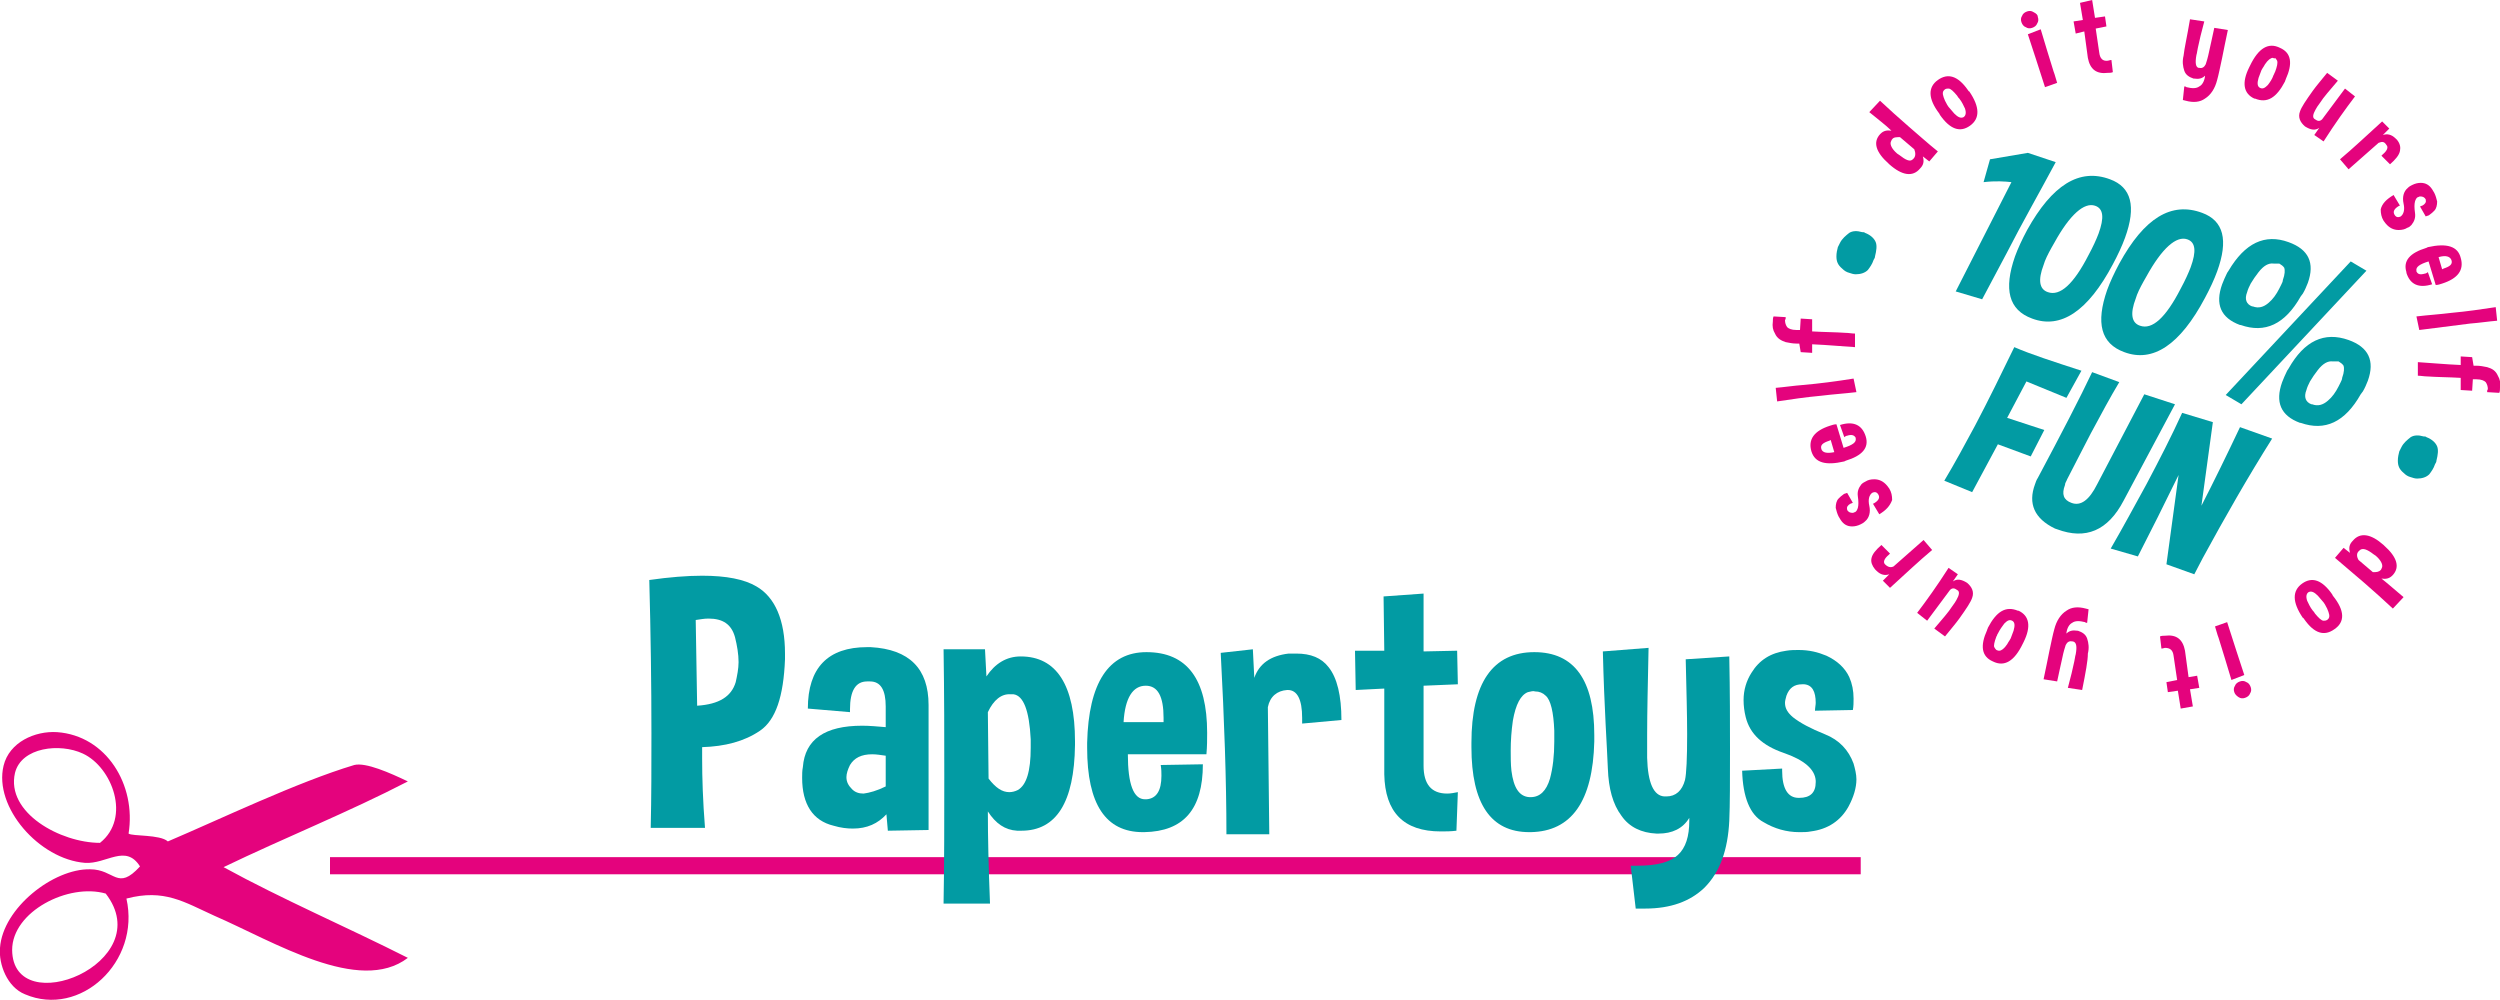 <?xml version="1.0" encoding="utf-8"?>
<!-- Generator: Adobe Illustrator 26.4.1, SVG Export Plug-In . SVG Version: 6.00 Build 0)  -->
<svg version="1.1" id="Calque_1" xmlns="http://www.w3.org/2000/svg" xmlns:xlink="http://www.w3.org/1999/xlink" x="0px" y="0px"
	 viewBox="0 0 350 140" style="enable-background:new 0 0 350 140;" xml:space="preserve">
<style type="text/css">
	.st0{fill:#029BA3;}
	.st1{fill:#E4037D;}
</style>
<g>
	<path class="st0" d="M287.8,22.7c-2.3,4.3-4.7,8.5-6.9,12.8c-1.1,2.1-2.3,4.3-3.4,6.4l-3.7-1.1c2.8-5.5,5.4-10.6,7.8-15.3
		c-0.9-0.1-2.2-0.2-3.9,0l0.9-3.2l5.3-0.9L287.8,22.7z"/>
	<path class="st0" d="M287.6,34c-0.1,0.2-0.3,0.5-0.4,0.7c-0.5,0.9-0.9,1.7-1.1,2.4c-0.8,2.1-0.6,3.4,0.6,3.8
		c1.7,0.6,3.6-1.1,5.7-5.2c0.6-1.1,1.1-2.2,1.4-3c0.8-2.2,0.7-3.5-0.5-3.9C291.8,28.3,289.8,30,287.6,34 M295.4,25.1
		c3,1.1,3.7,3.8,2.1,8.2c-0.4,1.1-1,2.4-1.7,3.7c-3.5,6.6-7.3,9.1-11.3,7.6c-3.3-1.2-4-4.1-2.4-8.7c0.4-1.1,1-2.4,1.7-3.7
		C287.3,25.9,291.1,23.5,295.4,25.1"/>
	<path class="st0" d="M300.5,38.7c-0.1,0.2-0.3,0.5-0.4,0.7c-0.5,0.9-0.9,1.7-1.1,2.4c-0.8,2.1-0.6,3.4,0.6,3.8
		c1.7,0.6,3.6-1.1,5.7-5.2c0.6-1.1,1.1-2.2,1.4-3c0.8-2.2,0.7-3.5-0.5-3.9C304.7,33,302.7,34.7,300.5,38.7 M308.3,29.8
		c3,1.1,3.7,3.8,2.1,8.2c-0.4,1.1-1,2.4-1.7,3.7c-3.5,6.6-7.3,9.1-11.3,7.6c-3.3-1.2-4-4.1-2.4-8.7c0.4-1.1,1-2.4,1.7-3.7
		C300.2,30.5,304,28.2,308.3,29.8"/>
	<path class="st0" d="M326.6,50.6c-0.7-0.1-1.4,0.3-2.1,1.2c-0.4,0.5-0.8,1.1-1.1,1.6c-0.2,0.4-0.4,0.8-0.5,1.2
		c-0.4,1-0.1,1.7,0.7,2l0.1,0c0.8,0.3,1.5,0.1,2.2-0.5c0.6-0.5,1.1-1.2,1.5-2c0.1-0.2,0.2-0.4,0.3-0.6c0.1-0.2,0.2-0.4,0.2-0.6
		c0.3-0.8,0.3-1.4,0.2-1.7c-0.2-0.3-0.4-0.4-0.7-0.6C327.1,50.6,326.9,50.6,326.6,50.6 M328.8,47.6c2.8,1,3.7,2.9,2.7,5.7
		c-0.2,0.5-0.4,1-0.7,1.5c-0.1,0.1-0.2,0.3-0.3,0.4c-2.2,3.9-5,5.2-8.4,4c0,0-0.1,0-0.1,0c-2.7-1-3.5-2.9-2.5-5.7
		c0.2-0.5,0.4-1,0.7-1.6l0.2-0.3C322.6,47.7,325.4,46.4,328.8,47.6 M331.3,37.9l-17.5,18.7l-2.2-1.3l17.5-18.7L331.3,37.9z
		 M318.3,36.9c-0.7-0.1-1.4,0.3-2.1,1.2c-0.4,0.5-0.8,1.1-1.1,1.6c-0.2,0.4-0.4,0.8-0.5,1.2c-0.4,1-0.1,1.7,0.7,2l0.1,0
		c0.8,0.3,1.5,0.1,2.2-0.5c0.6-0.5,1.1-1.2,1.5-2c0.1-0.2,0.2-0.4,0.3-0.6c0.1-0.2,0.2-0.4,0.2-0.6c0.3-0.8,0.3-1.4,0.2-1.7
		c-0.2-0.3-0.4-0.4-0.7-0.6C318.7,36.9,318.5,36.9,318.3,36.9 M320.4,33.9c2.8,1,3.7,2.9,2.7,5.7c-0.2,0.5-0.4,1-0.7,1.5
		c-0.1,0.1-0.2,0.3-0.3,0.4c-2.2,3.9-5,5.2-8.4,4c0,0-0.1,0-0.1,0c-2.7-1-3.5-2.9-2.5-5.7c0.2-0.5,0.4-1,0.7-1.6l0.2-0.3
		C314.3,34,317.1,32.7,320.4,33.9"/>
	<path class="st0" d="M291.4,51.9l-2.1,3.8l-5.6-2.3l-2.7,5.1l5.2,1.7l-1.9,3.7l-4.6-1.7l-3.6,6.7l-3.9-1.6c1.5-2.5,2.9-5.1,4.3-7.7
		c1.9-3.6,3.7-7.3,5.5-11C284.3,49.6,287.4,50.6,291.4,51.9"/>
	<path class="st0" d="M304.5,56.6l-7.2,13.5c-2.2,4.2-5.3,5.5-9.3,4l-0.3-0.1c-2.9-1.4-3.8-3.5-2.8-6.2c0.1-0.3,0.2-0.6,0.4-0.9
		c3.3-6.2,5.9-11.2,7.6-14.8l3.8,1.4c-1.2,2-2.5,4.4-4,7.2c-1,1.9-2.1,4.1-3.3,6.4c-0.1,0.3-0.3,0.5-0.3,0.8
		c-0.5,1.3-0.2,2.1,0.9,2.5c0,0,0,0,0,0c1.3,0.5,2.5-0.4,3.6-2.6l6.6-12.6L304.5,56.6z"/>
	<path class="st0" d="M295.5,76.8c1.8-3.1,3.4-6.1,5-9c1.8-3.4,3.5-6.7,5-10l4.3,1.3l-1.6,11.7c1.8-3.5,3.6-7.2,5.4-11l4.5,1.6
		c-3.4,5.4-6.6,11-9.7,16.7c-0.4,0.8-0.8,1.5-1.2,2.3l-3.9-1.4l1.7-12.5c-2,4.1-3.9,7.9-5.7,11.4L295.5,76.8z"/>
	<path class="st1" d="M330.2,78.4l2,1.7c0.5,0,0.8,0,1.1-0.3c0.1-0.1,0.1-0.2,0.2-0.4c0.1-0.4-0.2-1-0.9-1.6
		c-0.1-0.1-0.2-0.1-0.3-0.2c-0.9-0.7-1.5-0.9-1.9-0.6c0,0-0.1,0.1-0.1,0.1C329.9,77.4,329.9,77.9,330.2,78.4 M335,85.2
		c-1.3-1.2-2.6-2.4-4-3.6c-1.3-1.1-2.7-2.3-4.1-3.5l1.2-1.4l0.9,0.7c-0.2-0.7-0.1-1.2,0.4-1.7c1-1.2,2.5-1,4.3,0.6
		c0,0,0.1,0.1,0.1,0.1c1.8,1.6,2.2,3,1.2,4.1c0,0-0.1,0.1-0.1,0.1c-0.4,0.4-0.9,0.5-1.5,0.4c0.9,0.7,1.9,1.6,3.1,2.6L335,85.2z"/>
	<path class="st1" d="M326,86.6c0.2-0.3,0.1-0.7-0.2-1.4c-0.2-0.4-0.4-0.8-0.7-1.1c-0.2-0.2-0.4-0.5-0.6-0.7
		c-0.5-0.5-0.9-0.7-1.3-0.5l0,0c-0.3,0.2-0.4,0.6-0.2,1.2c0.2,0.4,0.4,0.9,0.8,1.4c0.1,0.1,0.2,0.2,0.3,0.4c0.5,0.6,0.9,1,1.2,1
		c0.2,0,0.3,0,0.5-0.1C325.9,86.7,325.9,86.7,326,86.6 M326.8,88.1c-1.4,1-2.8,0.6-4.2-1.4c-0.1-0.1-0.1-0.2-0.2-0.2
		c-1.5-2.2-1.5-3.8-0.1-4.8c0,0,0,0,0,0c1.4-1,2.8-0.5,4.2,1.5l0.1,0.2C328.3,85.5,328.3,87.1,326.8,88.1"/>
	<path class="st1" d="M312.8,96.9c-0.1-0.3-0.1-0.6,0.1-0.9c0.1-0.3,0.4-0.5,0.7-0.6c0.3-0.1,0.6-0.1,0.9,0.1
		c0.3,0.1,0.5,0.4,0.6,0.7c0.1,0.3,0.1,0.6-0.1,0.9c-0.1,0.3-0.4,0.5-0.7,0.6c-0.3,0.1-0.6,0.1-0.9-0.1
		C313.1,97.4,312.9,97.2,312.8,96.9 M311.8,87.1c0.9,2.8,1.7,5.3,2.4,7.4l-1.8,0.7c-0.6-2-1.2-4-1.8-5.9c-0.2-0.5-0.3-1-0.5-1.6
		L311.8,87.1z"/>
	<path class="st1" d="M307,98.9l-1.7,0.3l-0.4-2.5l-1.4,0.2l-0.2-1.4l1.5-0.3l-0.5-3.4c-0.1-0.8-0.5-1.1-1.2-1.1
		c-0.1,0-0.3,0.1-0.5,0.1l-0.2-1.7c0.2-0.1,0.5-0.1,0.7-0.1c1.6-0.2,2.5,0.5,2.8,2.1l0.5,3.7l1.2-0.2l0.3,1.7l-1.3,0.2L307,98.9z"/>
	<path class="st1" d="M291.5,96.6l-2-0.3c0.4-1.5,0.7-2.7,0.9-3.7c0.1-0.4,0.1-0.7,0.2-1c0.2-1.1,0.1-1.7-0.4-1.8c0,0-0.1,0-0.1,0
		c-0.4-0.1-0.7,0.1-0.9,0.5c-0.1,0.3-0.3,0.9-0.5,1.9c-0.2,0.8-0.4,1.9-0.7,3.2l-1.9-0.3c0.3-1.5,0.6-2.8,0.8-3.9
		c0.3-1.4,0.5-2.4,0.7-3.1c0.3-1.2,0.9-2.1,1.7-2.6c0.7-0.5,1.6-0.6,2.7-0.3c0.1,0,0.3,0.1,0.4,0.1l-0.2,1.9c-0.1,0-0.2,0-0.3-0.1
		c-0.8-0.2-1.4-0.2-1.8,0.1c-0.4,0.2-0.7,0.7-0.8,1.4l0,0.1c0.4-0.4,0.9-0.5,1.5-0.4l0.1,0c0.6,0.2,1.1,0.5,1.3,1.1
		c0.2,0.6,0.3,1.3,0.1,2.1C292.3,92.5,292,94.1,291.5,96.6"/>
	<path class="st1" d="M279.9,91.1c0.3,0,0.7-0.3,1.1-0.9c0.2-0.4,0.5-0.7,0.6-1.1c0.1-0.3,0.2-0.5,0.3-0.8c0.2-0.7,0.2-1.2-0.2-1.4
		l0,0c-0.4-0.2-0.7,0-1.1,0.4c-0.3,0.4-0.6,0.8-0.9,1.4c-0.1,0.1-0.1,0.3-0.2,0.4c-0.3,0.8-0.4,1.3-0.3,1.5c0.1,0.2,0.2,0.3,0.3,0.4
		C279.7,91.1,279.8,91.1,279.9,91.1 M279,92.6c-1.6-0.7-1.8-2.2-0.8-4.4c0-0.1,0.1-0.2,0.1-0.3c1.2-2.3,2.5-3.1,4.2-2.4
		c0,0,0,0,0.1,0c1.5,0.7,1.8,2.2,0.7,4.4l-0.1,0.2C282,92.6,280.6,93.4,279,92.6"/>
	<path class="st1" d="M274.1,80.4l-0.7,1c0.6-0.4,1.2-0.3,2,0.2c0,0,0,0,0,0c0.7,0.6,1,1.3,0.7,2.1c-0.2,0.6-0.8,1.5-1.8,2.9
		c-0.5,0.7-1.2,1.5-2,2.5l-1.5-1.1c1.1-1.3,2-2.3,2.5-3.1c0.3-0.4,0.5-0.7,0.6-0.9c0.4-0.7,0.5-1.2,0.1-1.4c-0.4-0.3-0.7-0.3-1,0
		l-3.2,4.3l-1.4-1.1c1.3-1.7,2.8-3.8,4.4-6.3L274.1,80.4z"/>
	<path class="st1" d="M265.1,79.3l4.2-3.7l1.2,1.4c-1.8,1.5-3.7,3.3-5.9,5.3l-1-1l0.9-0.9c-0.6,0.2-1.2,0.1-1.8-0.5
		c-0.1-0.1-0.2-0.2-0.2-0.2c-0.4-0.5-0.6-1-0.5-1.5c0.1-0.6,0.6-1.2,1.4-1.9l1.2,1.2c-0.1,0.1-0.1,0.1-0.2,0.2
		c-0.6,0.5-0.8,1-0.5,1.3l0,0C264.3,79.4,264.7,79.5,265.1,79.3"/>
	<path class="st1" d="M263.1,72l-0.9-1.5l0.1,0c0.7-0.4,0.9-0.8,0.7-1.2l0,0c-0.2-0.4-0.5-0.5-0.9-0.3l0,0c-0.4,0.3-0.6,0.9-0.4,1.8
		c0.2,0.9,0,1.7-0.6,2.2c-0.2,0.2-0.4,0.3-0.6,0.4c-0.4,0.2-0.8,0.3-1.2,0.3c-0.7,0-1.2-0.3-1.6-0.9c-0.1-0.2-0.2-0.3-0.3-0.5
		c-0.2-0.4-0.3-0.8-0.4-1.2c0-0.5,0.1-1,0.4-1.3c0.2-0.2,0.4-0.4,0.7-0.6c0.1-0.1,0.3-0.1,0.5-0.2l0.8,1.4c-0.1,0-0.2,0.1-0.3,0.1
		c-0.4,0.2-0.6,0.5-0.5,0.8c0,0,0,0.1,0,0.1c0.2,0.3,0.4,0.4,0.8,0.4c0.1,0,0.2-0.1,0.3-0.1c0.2-0.1,0.3-0.3,0.4-0.6
		c0.1-0.4,0.1-0.9,0-1.6c-0.1-0.7,0.1-1.2,0.5-1.7c0.2-0.2,0.4-0.3,0.6-0.4c0.3-0.2,0.7-0.3,1.2-0.3c0.7,0,1.3,0.3,1.8,0.9
		c0.1,0.1,0.2,0.3,0.3,0.4c0.3,0.5,0.4,1,0.4,1.6C264.6,70.8,264.1,71.4,263.1,72"/>
	<path class="st1" d="M256.8,63.3l-0.5-1.7l-0.2,0.1c-0.9,0.3-1.3,0.6-1.1,1.2C255.2,63.4,255.8,63.5,256.8,63.3 M253.6,63.2
		c-0.5-1.7,0.4-2.9,2.6-3.6c0.3-0.1,0.6-0.2,0.9-0.2l1,3.3c1.3-0.4,1.8-0.8,1.7-1.3l0-0.1c-0.2-0.4-0.6-0.5-1.2-0.3
		c-0.1,0-0.3,0.1-0.4,0.2l-0.6-1.7c1.9-0.6,3.1,0,3.6,1.6c0,0,0,0,0,0c0.5,1.6-0.5,2.7-2.8,3.4l-0.2,0.1
		C255.6,65.2,254.1,64.8,253.6,63.2"/>
	<path class="st1" d="M259.5,53l0.4,1.9c-1.7,0.2-3.3,0.3-4.9,0.5c-2.2,0.2-4.2,0.5-6.2,0.8l-0.2-1.9c1.2-0.1,2.5-0.3,3.8-0.4
		C254.7,53.7,257,53.4,259.5,53"/>
	<path class="st1" d="M251.9,48.1c-0.1,0-0.3,0-0.4,0c-0.5,0-1-0.1-1.5-0.2c-0.6-0.2-1.2-0.5-1.5-1.2c-0.3-0.5-0.4-1-0.3-1.7
		c0-0.2,0-0.5,0.1-0.7l1.7,0.1c0,0.2,0,0.3-0.1,0.4c0,0.4,0.1,0.7,0.3,1c0.2,0.2,0.6,0.4,1.3,0.4c0.2,0,0.3,0,0.5,0l0.1-1.6l1.6,0.1
		l0,1.7c1.7,0.1,3.3,0.1,4.7,0.2c0.4,0,0.9,0.1,1.3,0.1l0,1.9c-1.7-0.1-3.7-0.3-6-0.4l0,1.2l-1.6-0.1L251.9,48.1z"/>
	<path class="st1" d="M268,20.9l-2-1.7c-0.5,0-0.9,0-1.1,0.3c-0.1,0.1-0.1,0.2-0.2,0.4c-0.1,0.4,0.2,1,0.9,1.6
		c0.1,0.1,0.2,0.1,0.3,0.2c0.9,0.7,1.5,1,1.9,0.6c0,0,0.1-0.1,0.1-0.1C268.2,21.9,268.2,21.4,268,20.9 M263.2,14.1
		c1.3,1.2,2.6,2.4,4,3.6c1.3,1.1,2.6,2.3,4.1,3.5l-1.2,1.4l-0.9-0.7c0.2,0.7,0.1,1.2-0.4,1.7c-1,1.2-2.5,1-4.3-0.6
		c0,0-0.1-0.1-0.1-0.1c-1.8-1.6-2.2-3-1.2-4.1c0,0,0.1-0.1,0.1-0.1c0.4-0.4,0.9-0.5,1.5-0.4c-0.8-0.8-1.9-1.6-3.1-2.6L263.2,14.1z"
		/>
	<path class="st1" d="M272.1,12.7c-0.2,0.3-0.1,0.7,0.2,1.4c0.2,0.4,0.4,0.8,0.7,1.1c0.2,0.2,0.4,0.5,0.6,0.7
		c0.5,0.5,0.9,0.7,1.3,0.5l0,0c0.3-0.2,0.4-0.6,0.2-1.2c-0.2-0.4-0.4-0.9-0.8-1.4c-0.1-0.1-0.2-0.2-0.3-0.4c-0.5-0.6-0.9-1-1.2-1
		c-0.2,0-0.3,0-0.5,0.1C272.3,12.5,272.2,12.6,272.1,12.7 M271.3,11.2c1.4-1,2.8-0.6,4.2,1.4c0.1,0.1,0.1,0.2,0.2,0.2
		c1.5,2.2,1.5,3.8,0.1,4.8c0,0,0,0,0,0c-1.4,1-2.8,0.5-4.2-1.5l-0.1-0.2C269.9,13.8,269.9,12.2,271.3,11.2"/>
	<path class="st1" d="M286.3,12.2c-0.9-2.8-1.7-5.3-2.4-7.4l1.8-0.7c0.6,2,1.2,4,1.8,5.9c0.2,0.5,0.3,1,0.5,1.6L286.3,12.2z
		 M285.3,2.4c0.1,0.3,0.1,0.6-0.1,0.9c-0.1,0.3-0.4,0.5-0.7,0.6c-0.3,0.1-0.6,0.1-0.9-0.1c-0.3-0.1-0.5-0.4-0.6-0.7
		c-0.1-0.3-0.1-0.6,0.1-0.9c0.1-0.3,0.4-0.5,0.7-0.6c0.3-0.1,0.6-0.1,0.9,0.1C285.1,1.9,285.3,2.1,285.3,2.4"/>
	<path class="st1" d="M291.2,0.4l1.7-0.4l0.4,2.5l1.4-0.2l0.2,1.4L293.4,4l0.5,3.4c0.1,0.8,0.5,1.2,1.2,1.1c0.1,0,0.3-0.1,0.5-0.1
		l0.2,1.7c-0.2,0.1-0.5,0.1-0.7,0.1c-1.6,0.2-2.5-0.5-2.8-2.1l-0.5-3.7l-1.2,0.3l-0.3-1.7l1.3-0.2L291.2,0.4z"/>
	<path class="st1" d="M306.6,2.7l2,0.3c-0.4,1.5-0.7,2.7-0.9,3.7c-0.1,0.4-0.1,0.7-0.2,1c-0.2,1.1-0.1,1.7,0.3,1.8c0,0,0.1,0,0.1,0
		c0.4,0.1,0.7-0.1,0.9-0.5c0.1-0.3,0.3-0.9,0.5-1.9c0.2-0.8,0.4-1.9,0.7-3.2l1.9,0.3c-0.3,1.5-0.6,2.8-0.8,3.9
		c-0.3,1.4-0.5,2.4-0.7,3.1c-0.3,1.2-0.9,2.1-1.7,2.6c-0.7,0.5-1.6,0.6-2.7,0.3c-0.1,0-0.3-0.1-0.4-0.1l0.2-1.9c0.1,0,0.2,0,0.3,0.1
		c0.8,0.2,1.4,0.2,1.8-0.1c0.4-0.2,0.7-0.7,0.8-1.4l0-0.1c-0.4,0.4-0.9,0.5-1.5,0.4l-0.1,0c-0.6-0.2-1.1-0.5-1.3-1.1
		c-0.2-0.6-0.3-1.3-0.1-2.1C305.8,6.8,306.2,5.1,306.6,2.7"/>
	<path class="st1" d="M318.2,8.1c-0.3,0-0.7,0.3-1.1,0.9c-0.2,0.4-0.5,0.7-0.6,1.1c-0.1,0.3-0.2,0.5-0.3,0.8
		c-0.2,0.7-0.2,1.2,0.2,1.4l0,0c0.4,0.2,0.7,0,1.1-0.4c0.3-0.4,0.6-0.8,0.8-1.4c0.1-0.1,0.1-0.3,0.2-0.4c0.3-0.8,0.4-1.3,0.3-1.6
		c-0.1-0.2-0.2-0.3-0.3-0.4C318.5,8.2,318.4,8.2,318.2,8.1 M319.2,6.7c1.6,0.7,1.8,2.2,0.8,4.4c0,0.1-0.1,0.2-0.1,0.3
		c-1.2,2.3-2.5,3.1-4.2,2.4c0,0,0,0-0.1,0c-1.5-0.7-1.8-2.2-0.7-4.4l0.1-0.2C316.2,6.7,317.6,5.9,319.2,6.7"/>
	<path class="st1" d="M324,18.9l0.7-1c-0.6,0.4-1.2,0.3-2-0.2c0,0,0,0,0,0c-0.7-0.6-1-1.3-0.7-2.1c0.2-0.6,0.8-1.5,1.8-2.9
		c0.5-0.7,1.2-1.5,2-2.5l1.5,1.1c-1.1,1.3-2,2.3-2.5,3.1c-0.3,0.4-0.5,0.7-0.6,0.9c-0.4,0.7-0.5,1.2-0.1,1.4c0.4,0.3,0.7,0.3,1,0
		l3.2-4.3l1.4,1.1c-1.3,1.7-2.8,3.8-4.4,6.3L324,18.9z"/>
	<path class="st1" d="M333,20l-4.2,3.7l-1.2-1.4c1.8-1.5,3.7-3.3,5.9-5.3l1,1l-0.9,0.9c0.6-0.2,1.2-0.1,1.8,0.5
		c0.1,0.1,0.2,0.2,0.2,0.2c0.4,0.5,0.5,1,0.4,1.5c-0.1,0.6-0.6,1.2-1.4,1.9l-1.2-1.2c0.1-0.1,0.1-0.1,0.2-0.2c0.6-0.5,0.8-1,0.5-1.3
		l0,0C333.8,19.8,333.5,19.8,333,20"/>
	<path class="st1" d="M335.1,27.3l0.9,1.5l-0.1,0c-0.7,0.4-0.9,0.8-0.7,1.2l0,0c0.2,0.4,0.5,0.5,0.9,0.3l0,0
		c0.4-0.3,0.6-0.9,0.4-1.8c-0.2-0.9,0-1.7,0.6-2.2c0.2-0.2,0.4-0.3,0.6-0.4c0.4-0.2,0.8-0.3,1.2-0.3c0.7,0,1.2,0.3,1.6,0.9
		c0.1,0.2,0.2,0.3,0.3,0.5c0.2,0.4,0.3,0.8,0.4,1.2c0,0.5-0.1,1-0.4,1.3c-0.2,0.2-0.4,0.4-0.7,0.6c-0.1,0.1-0.3,0.1-0.5,0.2
		l-0.8-1.4c0.1,0,0.2-0.1,0.3-0.1c0.4-0.2,0.6-0.5,0.5-0.8c0,0,0-0.1,0-0.1c-0.2-0.3-0.4-0.4-0.8-0.4c-0.1,0-0.2,0.1-0.3,0.1
		c-0.2,0.1-0.3,0.3-0.4,0.6c-0.1,0.4-0.1,0.9,0,1.6c0.1,0.7-0.1,1.2-0.5,1.7c-0.2,0.2-0.3,0.3-0.6,0.4c-0.3,0.2-0.7,0.3-1.2,0.3
		c-0.7,0-1.3-0.3-1.8-0.9c-0.1-0.1-0.2-0.3-0.3-0.4c-0.3-0.5-0.4-1-0.4-1.6C333.5,28.5,334.1,27.9,335.1,27.3"/>
	<path class="st1" d="M341.4,36l0.5,1.7l0.2-0.1c0.9-0.3,1.3-0.6,1.1-1.2C343,35.9,342.4,35.7,341.4,36 M344.5,36.1
		c0.5,1.7-0.4,2.9-2.6,3.6c-0.3,0.1-0.6,0.2-0.9,0.2l-1-3.3c-1.3,0.4-1.8,0.8-1.7,1.3l0,0.1c0.2,0.4,0.5,0.5,1.2,0.3
		c0.1,0,0.3-0.1,0.4-0.2l0.6,1.7c-1.9,0.6-3.1,0-3.6-1.6c0,0,0,0,0-0.1c-0.5-1.6,0.5-2.7,2.8-3.4l0.2-0.1
		C342.6,34,344.1,34.5,344.5,36.1"/>
	<path class="st1" d="M338.7,46.2l-0.4-1.9c1.7-0.2,3.3-0.3,4.9-0.5c2.2-0.2,4.2-0.5,6.2-0.8l0.2,1.9c-1.2,0.1-2.5,0.3-3.8,0.4
		C343.4,45.6,341.1,45.9,338.7,46.2"/>
	<path class="st1" d="M346.3,51.2c0.1,0,0.3,0,0.4,0c0.5,0,1,0.1,1.5,0.2c0.7,0.2,1.2,0.5,1.5,1.2c0.3,0.5,0.4,1,0.3,1.7
		c0,0.2,0,0.5-0.1,0.7l-1.7-0.1c0-0.2,0-0.3,0.1-0.4c0-0.4-0.1-0.7-0.3-1c-0.2-0.2-0.6-0.4-1.3-0.4c-0.2,0-0.3,0-0.5,0l-0.1,1.6
		l-1.6-0.1l0-1.7c-1.7-0.1-3.3-0.1-4.7-0.2c-0.4,0-0.9-0.1-1.3-0.1l0-1.9c1.7,0.1,3.7,0.3,6,0.4l0-1.2l1.6,0.1L346.3,51.2z"/>
	<path class="st0" d="M261.1,32.6c0.8,0.3,1.3,0.8,1.5,1.3c0.2,0.5,0.1,1.2-0.1,2c0,0.2-0.1,0.3-0.2,0.5c-0.2,0.6-0.5,1-0.8,1.4
		c-0.4,0.4-1,0.6-1.7,0.6c-0.3,0-0.6-0.1-0.9-0.2c-0.4-0.1-0.7-0.3-1-0.6c-0.6-0.5-0.8-1-0.8-1.7c0-0.5,0.1-0.9,0.2-1.3
		c0.1-0.2,0.2-0.4,0.3-0.6c0.3-0.6,0.8-1,1.3-1.4c0.5-0.3,1.1-0.3,1.8-0.1C260.9,32.5,261,32.5,261.1,32.6"/>
	<path class="st0" d="M339.7,61.2c0.8,0.3,1.3,0.8,1.5,1.3c0.2,0.5,0.1,1.2-0.1,2c0,0.2-0.1,0.3-0.2,0.5c-0.2,0.6-0.5,1-0.8,1.4
		c-0.4,0.4-1,0.6-1.7,0.6c-0.3,0-0.6-0.1-0.9-0.2c-0.4-0.1-0.7-0.3-1-0.6c-0.6-0.5-0.8-1-0.8-1.7c0-0.5,0.1-0.9,0.2-1.3
		c0.1-0.2,0.2-0.4,0.3-0.6c0.3-0.6,0.8-1,1.3-1.4c0.5-0.3,1.1-0.3,1.8-0.1C339.5,61.1,339.6,61.1,339.7,61.2"/>
</g>
<g>
	<path class="st1" d="M1.7,133c0.1,10.1,20.6,1.8,13.1-7.9C9.6,123.6,1.7,127.6,1.7,133 M11.6,105.5c-3.2-1.5-8.6-0.9-9.5,2.7
		C0.8,113.8,8.5,118,14,118C18.4,114.5,15.7,107.4,11.6,105.5 M57.1,109.4c-8.3,4.3-17.3,7.9-25.8,12c8.2,4.5,17.3,8.4,25.8,12.7
		c-6.8,5.2-18.8-2.3-27.1-5.9c-4.2-1.9-7-3.8-12.3-2.4c2,8.9-6.5,16.7-14.2,13.4c-2.5-1-3.7-4.2-3.5-6.5c0.4-5.6,7.5-11.1,12.6-11
		c3.5,0,3.8,3.1,7-0.4c-2-3.2-4.7-0.3-7.7-0.5c-6.4-0.5-12.8-7.8-11.4-13.6c0.8-3.3,4.4-4.9,7.5-4.7c6.9,0.5,11.1,7.4,10,14.2
		c0.5,0.4,4.4,0.1,5.5,1.1c7.3-3.1,18.1-8.3,26.1-10.7C51.2,106.7,54.6,108.2,57.1,109.4"/>
	<rect x="46.2" y="120" class="st1" width="214.3" height="2.4"/>
	<g>
		<path class="st0" d="M91.1,115.9c0.1-4.3,0.1-8.7,0.1-13.2c0-6.9-0.1-14.1-0.3-21.5c2.8-0.4,5.3-0.6,7.4-0.6
			c3.4,0,5.9,0.5,7.6,1.5c2.6,1.5,4,4.7,4,9.4v0.8c-0.2,5.2-1.3,8.5-3.5,10c-2.2,1.5-4.9,2.2-8.1,2.3c0,0.5,0,1,0,1.6
			c0,2.7,0.1,5.9,0.4,9.7L91.1,115.9z M97.4,86.8l0.2,12c3.1-0.2,4.8-1.3,5.4-3.3c0.2-0.9,0.4-1.9,0.4-2.8c0-1.1-0.2-2.3-0.5-3.5
			c-0.5-1.8-1.7-2.6-3.7-2.6C98.6,86.6,98.1,86.7,97.4,86.8z"/>
		<path class="st0" d="M121.9,90.6c5.4,0.3,8.1,3,8.1,8.1v17.5l-5.7,0.1l-0.2-2.3c-1.2,1.3-2.7,2-4.7,2c-0.8,0-1.7-0.1-2.7-0.4
			c-2.9-0.7-4.4-3-4.4-6.7c0-0.5,0-1,0.1-1.5c0.3-3.9,3.1-5.8,8.3-5.8c1,0,2.1,0.1,3.3,0.2v-2.9c0-2.3-0.7-3.5-2.2-3.5h-0.1
			c-0.1,0-0.2,0-0.3,0c-1.6,0-2.4,1.3-2.4,3.9v0.4l-5.9-0.5c0-5.7,2.8-8.6,8.3-8.6H121.9z M124,110.1v-4.3c-0.7-0.1-1.3-0.2-1.9-0.2
			c-1.5,0-2.5,0.5-3.1,1.5c-0.3,0.6-0.5,1.2-0.5,1.7c0,0.7,0.3,1.2,0.8,1.7c0.4,0.4,0.9,0.6,1.6,0.6
			C121.7,111,122.8,110.7,124,110.1z"/>
		<path class="st0" d="M132.1,126.4c0.1-5.5,0.1-11.4,0.1-17.6c0-5.7,0-11.6-0.1-17.9l5.8,0l0.2,3.8c1.2-1.8,2.8-2.8,4.8-2.8
			c5,0,7.6,4,7.6,11.9v0.5c-0.1,8-2.6,12-7.5,12c-0.2,0-0.4,0-0.6,0c-1.7-0.1-3-1-4.1-2.7c0,3.6,0.1,7.9,0.3,12.9H132.1z
			 M138.3,99.7l0.1,9.3c1,1.3,1.9,1.9,2.9,1.9c0.4,0,0.8-0.1,1.2-0.3c1.2-0.7,1.8-2.6,1.8-5.9c0-0.4,0-0.8,0-1.2
			c-0.2-4-1-6.1-2.4-6.3c-0.1,0-0.3,0-0.4,0C140.2,97.1,139.1,98,138.3,99.7z"/>
		<path class="st0" d="M160.5,91.3c5.7,0,8.5,3.8,8.5,11.3c0,0.9,0,1.9-0.1,3h-11c0,4.2,0.8,6.3,2.4,6.3h0.2
			c1.4-0.1,2.1-1.2,2.1-3.3c0-0.4,0-0.9-0.1-1.5l5.9-0.1c0,6.3-2.7,9.4-8.2,9.5c-0.1,0-0.1,0-0.2,0c-5.2,0-7.8-3.9-7.8-11.8V104
			C152.4,95.6,155.2,91.3,160.5,91.3z M157.3,101.1h5.6v-0.6c0-3-0.8-4.5-2.5-4.5C158.6,96,157.5,97.7,157.3,101.1z"/>
		<path class="st0" d="M177.5,99l0.2,17.8l-6,0c0-7.5-0.3-16-0.8-25.4l4.5-0.5l0.2,4c0.7-2,2.3-3.1,4.8-3.4c0.4,0,0.7,0,1.1,0
			c2,0,3.5,0.6,4.5,1.9c1.2,1.5,1.8,4,1.8,7.4l-5.5,0.5c0-0.3,0-0.5,0-0.8c0-2.6-0.7-3.9-2-3.9h-0.1C178.8,96.7,177.8,97.5,177.5,99
			z"/>
		<path class="st0" d="M193.7,83.5l5.6-0.4v8.1l4.7-0.1l0.1,4.7l-4.8,0.2v11.2c0,2.6,1.1,3.9,3.3,3.9c0.5,0,1-0.1,1.5-0.2l-0.2,5.4
			c-0.8,0.1-1.5,0.1-2.2,0.1c-5.2,0-7.8-2.7-7.9-8v-12l-4,0.2l-0.1-5.5l4.1,0L193.7,83.5z"/>
		<path class="st0" d="M214.8,91.3c5.6,0,8.4,3.9,8.4,11.6c0,0.3,0,0.6,0,0.9c-0.2,8.4-3.2,12.6-8.9,12.7c-0.1,0-0.1,0-0.2,0
			c-5.4,0-8.1-4-8.1-11.9V104C206,95.6,209,91.3,214.8,91.3z M213.9,96.9c-1,0.4-1.7,1.7-2.1,4c-0.2,1.4-0.3,2.8-0.3,4.2
			c0,0.9,0,1.9,0.1,2.8c0.3,2.4,1.1,3.6,2.5,3.7h0.2c1.3,0,2.2-0.9,2.7-2.6c0.4-1.5,0.6-3.2,0.6-5.2c0-0.5,0-1,0-1.5
			c-0.1-2.6-0.5-4.3-1.2-4.9c-0.4-0.4-0.9-0.6-1.5-0.6C214.7,96.7,214.3,96.8,213.9,96.9z"/>
		<path class="st0" d="M224.4,91.2l6.4-0.5c-0.1,4.9-0.2,9-0.2,12.2c0,1.2,0,2.3,0,3.2c0.1,3.5,0.9,5.3,2.4,5.4c0.1,0,0.2,0,0.3,0
			c1.3,0,2.2-0.8,2.6-2.3c0.2-0.9,0.3-3,0.3-6.4c0-2.7-0.1-6.2-0.2-10.5l6.1-0.4c0.1,5,0.1,9.3,0.1,12.9c0,4.5,0,7.9-0.1,10.1
			c-0.2,4.1-1.3,7.2-3.5,9.4c-2,1.9-4.7,2.9-8.3,2.9c-0.4,0-0.8,0-1.3,0l-0.7-6c0.3,0,0.6,0,0.9,0c2.8,0,4.6-0.5,5.7-1.5
			c1.1-1,1.6-2.6,1.6-4.8v-0.4c-0.9,1.5-2.4,2.2-4.3,2.2h-0.3c-2.1-0.1-3.8-0.9-4.9-2.5c-1.2-1.6-1.8-3.8-1.9-6.6
			S224.6,99.3,224.4,91.2z"/>
		<path class="st0" d="M243.9,107.9l5.6-0.3v0.3c0,2.5,0.8,3.8,2.3,3.8h0.1c1.5,0,2.3-0.7,2.3-2.2v-0.2c-0.1-1.6-1.6-2.9-4.5-3.9
			s-4.7-2.6-5.3-5c-0.2-0.8-0.3-1.6-0.3-2.4c0-1.4,0.4-2.7,1.1-3.8c1.1-1.8,2.7-2.8,4.9-3.1c0.6-0.1,1.2-0.1,1.7-0.1
			c1.5,0,2.7,0.3,3.9,0.8c1.5,0.7,2.6,1.7,3.2,3c0.4,0.9,0.6,1.9,0.6,3c0,0.5,0,1.1-0.1,1.6l-5.3,0.1c0-0.4,0.1-0.8,0.1-1.1
			c0-1.6-0.5-2.5-1.6-2.6c-0.1,0-0.2,0-0.3,0c-1.1,0-1.8,0.5-2.2,1.6c-0.1,0.4-0.2,0.7-0.2,1c0,0.8,0.4,1.4,1.1,2
			c1,0.8,2.5,1.6,4.5,2.4s3.3,2.2,4,4.1c0.2,0.7,0.4,1.5,0.4,2.2c0,1.2-0.4,2.5-1.1,3.8c-1.1,2-2.9,3.2-5.3,3.5
			c-0.5,0.1-1,0.1-1.6,0.1c-1.8,0-3.5-0.5-5-1.4C245,114.1,244,111.6,243.9,107.9z"/>
	</g>
</g>
</svg>
